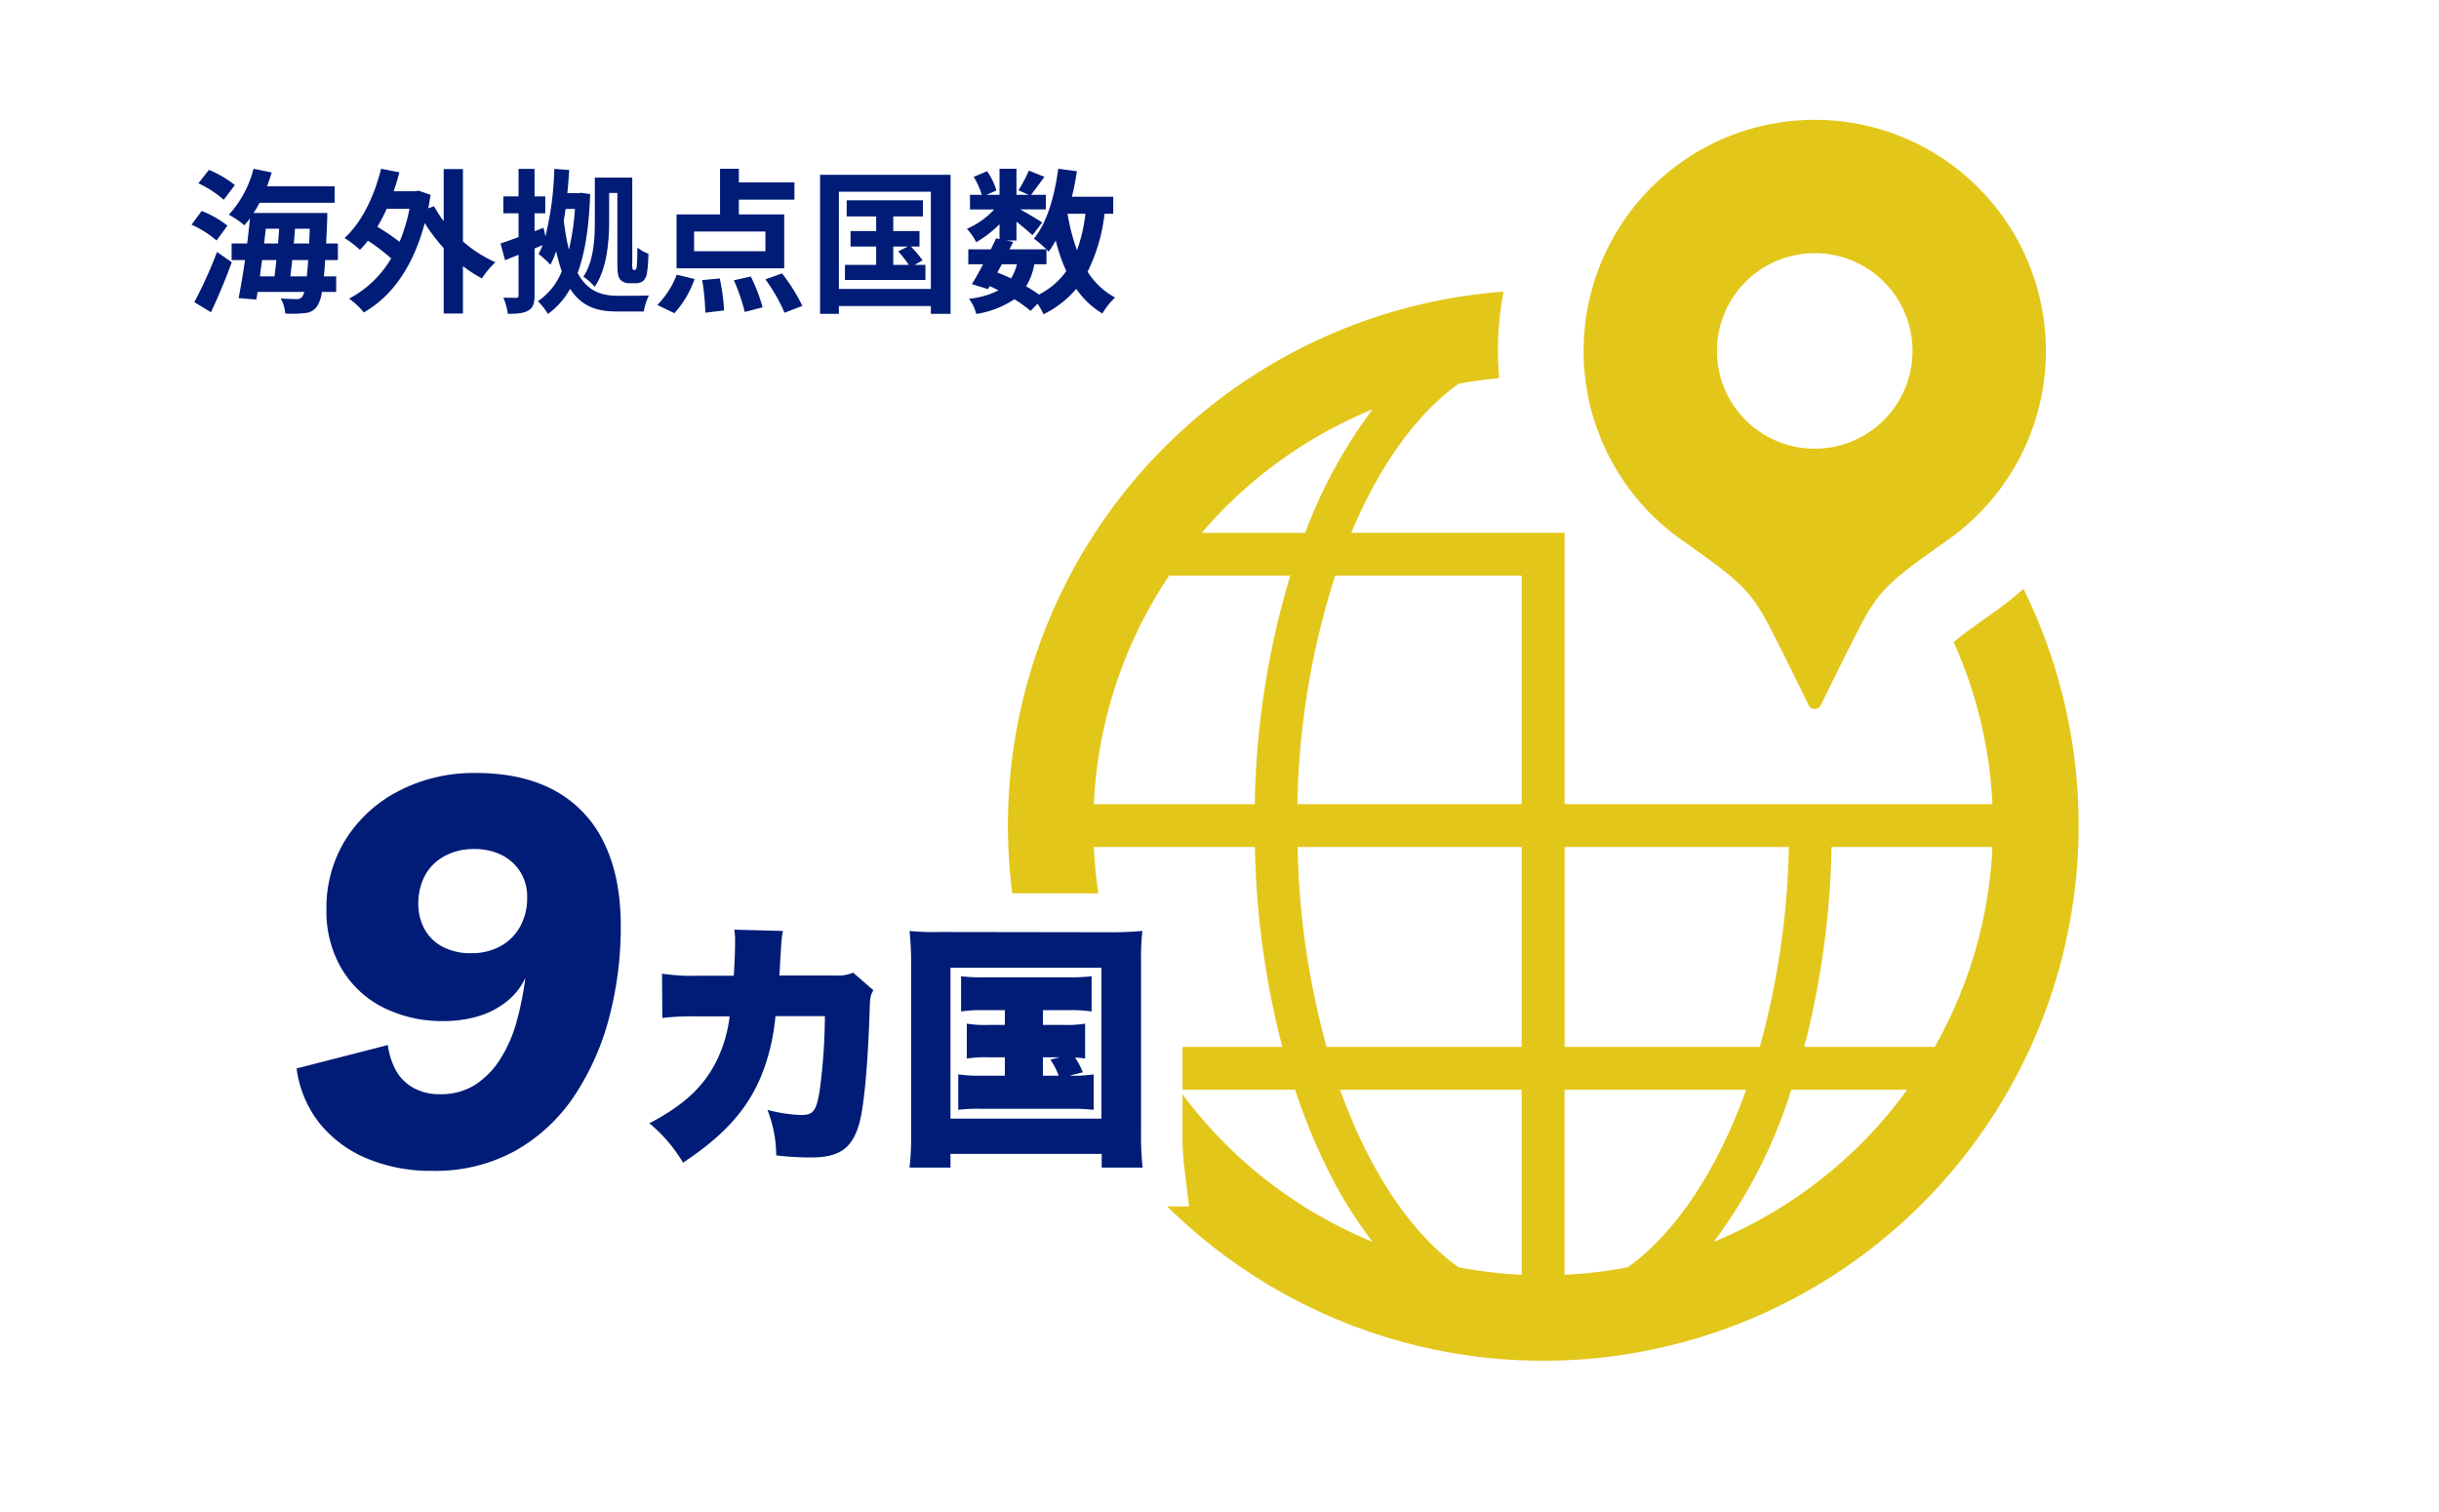 <svg xmlns="http://www.w3.org/2000/svg" width="471" height="292" viewBox="0 0 471 292">
  <g id="グループ_9304" data-name="グループ 9304" transform="translate(-309 -3368)">
    <rect id="長方形_2126" data-name="長方形 2126" width="471" height="292" transform="translate(309 3368)" fill="#fff"/>
    <g id="地球アイコン" transform="translate(468.457 3391.137)">
      <path id="パス_20701" data-name="パス 20701" d="M231.3,128.3a63.8,63.8,0,0,1-5.333,4.258c-4.324,3.065-6.677,4.749-8.149,6.024a86.37,86.37,0,0,1,7.49,31.3H142.68v-52.4H101.487a95.858,95.858,0,0,1,4.174-8.77c4.458-8.224,9.717-14.741,15.322-19.1.422-.328.844-.619,1.266-.925,2.565-.481,5.18-.819,7.817-1.075-.153-1.75-.259-3.506-.259-5.271a61.007,61.007,0,0,1,1.087-11.432A103.382,103.382,0,1,0,231.3,128.3ZM77.119,112.6a87,87,0,0,1,28.473-18.959,95.073,95.073,0,0,0-13,23.849H72.62C74.063,115.811,75.55,114.167,77.119,112.6ZM66.312,125.765H89.7a162.753,162.753,0,0,0-6.852,44.124H51.777A86.324,86.324,0,0,1,66.312,125.765Zm-3.384,91.006a86.265,86.265,0,0,1-11.151-38.609h31.1a165.722,165.722,0,0,0,5.3,38.609ZM77.119,235.45a87.525,87.525,0,0,1-8.867-10.4h22.4a114.554,114.554,0,0,0,7.739,18.228,83.249,83.249,0,0,0,7.221,11.145A87.066,87.066,0,0,1,77.119,235.45Zm57.287,25.339a87.753,87.753,0,0,1-12.154-1.437c-.425-.306-.847-.6-1.269-.921C112.569,251.9,104.967,240.471,99.6,225.8c-.087-.243-.165-.506-.256-.75h35.06Zm0-44.018H96.722a156.641,156.641,0,0,1-5.6-38.609h43.286Zm0-46.883H91.091a153,153,0,0,1,7.289-44.124h36.025v44.124Zm8.274,8.274h43.314a156.362,156.362,0,0,1-5.612,38.609h-37.7V178.163ZM156.1,258.43c-.419.325-.844.615-1.269.921a87.753,87.753,0,0,1-12.154,1.437V225.045h35.069a102.36,102.36,0,0,1-6.324,14.285C166.966,247.554,161.707,254.068,156.1,258.43ZM199.97,235.45a87.133,87.133,0,0,1-28.479,18.966,96.834,96.834,0,0,0,13.76-25.771c.431-1.169.819-2.394,1.219-3.6h22.365A87.815,87.815,0,0,1,199.97,235.45Zm14.188-18.678H188.965a166.245,166.245,0,0,0,5.271-38.609h31.073A86.3,86.3,0,0,1,214.158,216.772Z" transform="translate(0 -37.715)" fill="#e3c61a"/>
      <path id="パス_20702" data-name="パス 20702" d="M291.916,81.348c10.52,7.468,12.845,9.245,16.547,16.309,2.928,5.593,7.674,15.4,7.674,15.4a1.319,1.319,0,0,0,2.362,0s4.749-9.8,7.677-15.4c3.7-7.064,6.024-8.842,16.547-16.309a44.638,44.638,0,1,0-50.807,0Zm25.4-55.59a18.883,18.883,0,1,1-18.881,18.881A18.884,18.884,0,0,1,317.318,25.758Z" transform="translate(-126.328)" fill="#e3c61a"/>
    </g>
    <path id="パス_20834" data-name="パス 20834" d="M9.36-22.26A21.627,21.627,0,0,0,4.35-25.2L2.31-22.59A19.694,19.694,0,0,1,7.2-19.41ZM7.92-14.43a19.159,19.159,0,0,0-4.98-2.82L.99-14.61a19.962,19.962,0,0,1,4.83,3.06ZM4.74,2.31C6.12-.63,7.59-4.14,8.76-7.35L5.91-9.33A87.785,87.785,0,0,1,1.53.36ZM20.07-4.62c.12-.96.24-2.04.36-3.15h3.09q-.135,1.845-.27,3.15Zm-2.7-3.15c-.12,1.11-.24,2.19-.36,3.15H14.19c.12-1.02.27-2.07.42-3.15Zm-2.04-6.06h2.58c-.06.93-.15,1.89-.21,2.85H15Zm5.4,2.85c.09-.96.18-1.92.24-2.85h2.85c-.03,1.02-.09,1.98-.12,2.85Zm8.52,3.21v-3.21H26.97c.09-1.35.15-2.82.21-4.44.03-.42.03-1.44.03-1.44H12.96a21.469,21.469,0,0,0,1.17-1.98H28.62v-3.18H15.57c.33-.87.63-1.77.9-2.67l-3.51-.72a20.588,20.588,0,0,1-4.77,8.88,16.482,16.482,0,0,1,3,2.04c.36-.42.72-.84,1.08-1.32-.15,1.53-.33,3.18-.54,4.83h-3v3.21h2.58c-.39,2.76-.84,5.34-1.23,7.35l3.42.27.24-1.47h9.03a3.284,3.284,0,0,1-.39.9,1.187,1.187,0,0,1-1.11.48c-.6,0-1.77-.03-3.06-.12a6.815,6.815,0,0,1,.87,2.91,21,21,0,0,0,3.78-.09,3.028,3.028,0,0,0,2.4-1.35,6.551,6.551,0,0,0,.9-2.73h2.76v-3H26.55c.09-.93.18-1.95.24-3.15Zm13.83-9.9a34.007,34.007,0,0,1-1.92,6.39,36.894,36.894,0,0,0-4.29-2.91,31.667,31.667,0,0,0,1.8-3.48ZM53.4-25.35H49.68V-15.3a20.362,20.362,0,0,1-1.86-2.88l-1.11.42q.225-1.26.45-2.61l-2.34-.81-.63.12H40.02c.42-1.2.78-2.4,1.11-3.66l-3.54-.69c-1.32,5.37-3.75,10.38-7.05,13.38a21.507,21.507,0,0,1,2.97,2.28,14.749,14.749,0,0,0,1.53-1.77,38.287,38.287,0,0,1,4.5,3.42A20.376,20.376,0,0,1,31.41-.33a15.109,15.109,0,0,1,2.85,2.67C39.6-.69,43.77-6.42,46.02-14.91a34.058,34.058,0,0,0,3.66,4.83V2.55H53.4V-6.6a25.357,25.357,0,0,0,3.66,2.37,17.158,17.158,0,0,1,2.61-3.12,24.729,24.729,0,0,1-6.27-4.02Zm28.23,4.62h1.59V-7.38c0,2.34.18,2.91.6,3.42a2.3,2.3,0,0,0,1.68.66h1.23a2.206,2.206,0,0,0,1.44-.42,2.437,2.437,0,0,0,.75-1.44A27.641,27.641,0,0,0,89.22-9a7.015,7.015,0,0,1-2.13-1.2c0,1.53-.06,2.7-.09,3.27a3.569,3.569,0,0,1-.15.9.262.262,0,0,1-.27.15h-.21a.192.192,0,0,1-.21-.15,5.591,5.591,0,0,1-.06-1.29V-23.7H78.87v8.37c0,3.36-.18,7.74-2.22,10.77a10.324,10.324,0,0,1,2.19,1.95c2.4-3.45,2.79-8.88,2.79-12.72Zm-6.6,3.09a46.847,46.847,0,0,1-1.17,7.86,48.958,48.958,0,0,1-.99-5.58c.12-.75.24-1.5.36-2.28Zm1.17-3.12-.51.06H73.56c.15-1.47.27-2.97.36-4.47l-2.88-.21a61.164,61.164,0,0,1-1.71,13.02l-.36-1.65-1.74.66V-16.8H69.3v-3.27H67.23v-5.31H64.14v5.31H61.2v3.27h2.94v4.59c-1.29.48-2.49.9-3.48,1.23l.87,3.24,2.61-1.05v7.8c0,.39-.12.51-.48.51-.33,0-1.41,0-2.46-.03a11.633,11.633,0,0,1,.87,3.12c1.89,0,3.12-.12,3.99-.66.87-.51,1.17-1.38,1.17-2.94v-9.03l1.56-.63c-.24.6-.51,1.17-.78,1.71a17.055,17.055,0,0,1,2.28,2.07A17.5,17.5,0,0,0,71.4-9.48a36.642,36.642,0,0,0,1.08,3.87A12.484,12.484,0,0,1,67.86.18a11.188,11.188,0,0,1,1.95,2.46A14.977,14.977,0,0,0,74.1-2.22c2.25,3.48,5.25,4.38,9.03,4.38h5.19a11.6,11.6,0,0,1,.99-3.09c-1.14.06-4.98.06-5.97.06-3.24-.03-5.88-.87-7.8-4.41,1.44-3.84,2.19-8.82,2.43-15.24ZM111.81-9.48H98.04v-3.81h13.77Zm3.63-7.11h-8.76v-2.85h10.74v-3.33H106.68v-2.64h-3.63v8.82h-8.4V-6.18h20.79ZM94.23,2.49a19.158,19.158,0,0,0,3.9-6.6l-3.45-.84A16.521,16.521,0,0,1,90.93.9ZM99.6-3.9a42.942,42.942,0,0,1,.6,6.3l3.63-.45a40.191,40.191,0,0,0-.84-6.18Zm6.12.03a37.175,37.175,0,0,1,2.1,6.12l3.45-.9a32.562,32.562,0,0,0-2.28-5.94Zm6.09-.18A33.174,33.174,0,0,1,115.5,2.4l3.45-1.32a35.059,35.059,0,0,0-3.93-6.27Zm24.69-6.33h2.79l-1.83.93a22.842,22.842,0,0,1,2.04,2.61h-3Zm4.11,3.54,1.56-.87a23.153,23.153,0,0,0-2.25-2.67h1.65v-3H136.5V-16.2h5.73v-3.12H127.5v3.12h5.7v2.82h-4.95v3h4.95v3.54h-6.03v2.91h15.54V-6.84ZM126-2.19V-20.97h17.76V-2.19Zm-3.63-22.05V2.61H126V1.11h17.76v1.5h3.81V-24.24ZM166.08-6.96V-9.84c.18.18.3.33.42.45a19.03,19.03,0,0,0,1.38-2.16,31.759,31.759,0,0,0,2.04,5.91,14.737,14.737,0,0,1-5.28,4.53,27.94,27.94,0,0,0-2.49-1.59,12.125,12.125,0,0,0,1.59-4.26Zm-8.61,0h2.91a9.122,9.122,0,0,1-1.14,2.73c-.87-.42-1.74-.78-2.64-1.14Zm16.14-9.75a32.1,32.1,0,0,1-1.62,7.05,37.852,37.852,0,0,1-1.83-7.05Zm5.37,0v-3.3H171c.39-1.59.72-3.24.96-4.92l-3.6-.48c-.72,5.34-2.16,10.44-4.71,13.5a20.8,20.8,0,0,1,2.43,2.07h-7.14l.72-1.44-1.29-.27h1.92v-3.63c1.17.93,2.43,1.98,3.09,2.61l1.89-2.46c-.66-.45-2.79-1.71-4.23-2.52h4.92v-2.82h-2.85c.72-.93,1.65-2.19,2.58-3.48l-3-1.2a28.977,28.977,0,0,1-2.01,3.81l1.98.87h-2.37v-5.04h-3.27v5.04H154.5l1.92-.84a12.781,12.781,0,0,0-1.8-3.72l-2.58,1.08a15.982,15.982,0,0,1,1.56,3.48h-2.28v2.82H156a15.937,15.937,0,0,1-5.28,3.75,10.793,10.793,0,0,1,1.8,2.58,21.622,21.622,0,0,0,4.5-3.48v2.88l-.66-.15c-.3.66-.66,1.38-1.02,2.13h-4.35v2.88h2.85c-.75,1.44-1.5,2.79-2.16,3.84l3.12.96.33-.57a17.3,17.3,0,0,1,1.68.81,15.764,15.764,0,0,1-5.7,1.62,7.88,7.88,0,0,1,1.41,2.94A18.405,18.405,0,0,0,159.9-.21a28.429,28.429,0,0,1,3.12,2.25L164.37.66a13.545,13.545,0,0,1,1.14,2.04,19.485,19.485,0,0,0,6.33-4.92,16.283,16.283,0,0,0,5.04,4.77,13.776,13.776,0,0,1,2.46-3.09,14.08,14.08,0,0,1-5.31-4.98,33.757,33.757,0,0,0,3.27-11.19Z" transform="translate(345 3426)" fill="#001c77"/>
    <g id="グループ_9136" data-name="グループ 9136" transform="translate(-47 -171)">
      <g id="グループ_8753" data-name="グループ 8753" transform="translate(-515 1337)">
        <path id="パス_20838" data-name="パス 20838" d="M29.493,1.13a31.973,31.973,0,0,1-12.6-2.373A23.149,23.149,0,0,1,7.74-8.023,21.459,21.459,0,0,1,3.277-18.645l17.628-4.52a13.984,13.984,0,0,0,1.469,4.746,8.616,8.616,0,0,0,3.333,3.447,10.161,10.161,0,0,0,5.254,1.3,12.311,12.311,0,0,0,6.78-1.808A16.142,16.142,0,0,0,42.6-20.453a26.3,26.3,0,0,0,3.164-7.232A60.259,60.259,0,0,0,47.46-36.16a12.473,12.473,0,0,1-3.673,4.633A16.063,16.063,0,0,1,38.25-28.7a23.144,23.144,0,0,1-6.5.9A25.183,25.183,0,0,1,19.832-30.51a19.552,19.552,0,0,1-7.967-7.571A21.848,21.848,0,0,1,9.04-49.268,24.967,24.967,0,0,1,12.825-63,26.36,26.36,0,0,1,23.165-72.32a31.5,31.5,0,0,1,14.69-3.39q9.04,0,15.255,3.39a22.4,22.4,0,0,1,9.492,10q3.277,6.611,3.277,16.216a68.664,68.664,0,0,1-2.2,17.458A50.069,50.069,0,0,1,57.008-13.5,33.465,33.465,0,0,1,45.652-2.825,31.908,31.908,0,0,1,29.493,1.13Zm7.458-42.036a11.521,11.521,0,0,0,5.707-1.356,9.629,9.629,0,0,0,3.785-3.785A11.283,11.283,0,0,0,47.8-51.641a9.039,9.039,0,0,0-1.356-5.029,9.056,9.056,0,0,0-3.616-3.22,11.473,11.473,0,0,0-5.2-1.13,11.7,11.7,0,0,0-5.876,1.413,9.245,9.245,0,0,0-3.729,3.785A11.516,11.516,0,0,0,26.781-50.4a9.969,9.969,0,0,0,1.187,4.8,8.357,8.357,0,0,0,3.5,3.446A11.43,11.43,0,0,0,36.951-40.906Z" transform="translate(925 2427)" fill="#001c77"/>
        <path id="パス_20838_-_アウトライン" data-name="パス 20838 - アウトライン" d="M29.493,8.63A39.556,39.556,0,0,1,13.964,5.661,30.673,30.673,0,0,1,1.906-3.31,28.947,28.947,0,0,1-4.145-17.565l-.97-6.67,15.371-3.941a26.8,26.8,0,0,1-4.874-6.134A29.338,29.338,0,0,1,1.54-49.268,32.454,32.454,0,0,1,6.5-67.032a33.883,33.883,0,0,1,13.216-11.95A39.058,39.058,0,0,1,37.855-83.21c7.268,0,13.608,1.449,18.846,4.306a29.864,29.864,0,0,1,12.62,13.254c2.692,5.431,4.057,12.007,4.057,19.547a76.486,76.486,0,0,1-2.448,19.358A57.778,57.778,0,0,1,63.257-9.355,41.053,41.053,0,0,1,49.385,3.68,39.434,39.434,0,0,1,29.493,8.63ZM13.065-13.412q.243.347.51.677a15.629,15.629,0,0,0,6.248,4.588,23.621,23.621,0,0,0,8,1.734,16.728,16.728,0,0,1-5.927-2.1A16.081,16.081,0,0,1,16.142-14.2ZM48.389-37.069l6.51,1.862a68.064,68.064,0,0,1-1.908,9.529A33.9,33.9,0,0,1,48.91-16.4a23.993,23.993,0,0,1-6.083,6.523,25.824,25.824,0,0,0,7.933-7.777,42.826,42.826,0,0,0,5.66-12.893A61.481,61.481,0,0,0,58.379-46.1c0-5.208-.84-9.543-2.5-12.884a14.943,14.943,0,0,0-6.364-6.747,20.2,20.2,0,0,0-6.662-2.12A17.621,17.621,0,0,1,46.181-66.6a16.5,16.5,0,0,1,6.554,5.847,16.44,16.44,0,0,1,2.564,9.11,18.734,18.734,0,0,1-2.307,9.249A17.052,17.052,0,0,1,48.389-37.069ZM29.824-67.008a21.8,21.8,0,0,0-3.214,1.349,18.821,18.821,0,0,0-7.463,6.7,17.48,17.48,0,0,0-2.608,9.7,14.377,14.377,0,0,0,1.809,7.417,12.089,12.089,0,0,0,4.982,4.707,15.381,15.381,0,0,0,4.4,1.5,15.744,15.744,0,0,1-6.371-6.4A17.435,17.435,0,0,1,19.281-50.4a18.98,18.98,0,0,1,2.1-8.9,16.667,16.667,0,0,1,6.668-6.826A17.421,17.421,0,0,1,29.824-67.008Z" transform="translate(925 2427)" fill="#fff"/>
      </g>
      <g id="グループ_8752" data-name="グループ 8752" transform="translate(-515 1337)">
        <path id="パス_20837" data-name="パス 20837" d="M11.8-32.55a39.019,39.019,0,0,1-6.95-.4L4.9-24.4a51.167,51.167,0,0,1,6.75-.3H17.9a26.5,26.5,0,0,1-2.5,8.55c-2.5,5.05-6.35,8.6-13,12.1a28.9,28.9,0,0,1,6.5,7.6C19.05-3.15,23.8-9.65,26-19.75a42.866,42.866,0,0,0,.75-5H36.3a115.5,115.5,0,0,1-.95,13.95C34.7-6.45,34.1-5.65,31.7-5.65a28.64,28.64,0,0,1-6.5-1,24.609,24.609,0,0,1,1.7,8.8,58.56,58.56,0,0,0,6.55.4c5.55,0,7.95-1.6,9.4-6.25,1-3.3,1.75-11.65,2.1-22.35.05-2.3.15-2.7.7-3.7l-3.9-3.4a7.23,7.23,0,0,1-3.35.55H27.5c.1-1.2.1-1.2.15-2.55.3-4.75.3-4.9.55-6.05l-9.4-.25a13.992,13.992,0,0,1,.15,2.5c0,1.55-.1,4.45-.25,6.4ZM71.05-25.9v2.85H67.8a21.259,21.259,0,0,1-4.1-.25v6.75a21.579,21.579,0,0,1,4.1-.25h3.25v3.55h-4.5a26.224,26.224,0,0,1-4.5-.25v6.85a31.118,31.118,0,0,1,4.5-.2h17.1a35.758,35.758,0,0,1,4.55.2V-13.5a27.128,27.128,0,0,1-4.65.25l2.55-.65a13.566,13.566,0,0,0-1.5-2.85,12.894,12.894,0,0,1,1.95.2V-23.3a20.676,20.676,0,0,1-4.05.25H78.4V-25.9h4.95a26.286,26.286,0,0,1,4.45.25v-6.8a32.115,32.115,0,0,1-4.45.2H67a31.288,31.288,0,0,1-4.4-.2v6.8A25.992,25.992,0,0,1,67-25.9Zm7.35,9.1h3.25l-1.8.45a15.1,15.1,0,0,1,1.6,3.1H78.4ZM52.95-2.4a56.2,56.2,0,0,1-.3,6.9h7.9V1.85h29.2V4.5h7.9a59.668,59.668,0,0,1-.3-6.9V-35.3a50.835,50.835,0,0,1,.25-5.9c-1.85.15-3.6.25-5.85.25L58.55-41a47.233,47.233,0,0,1-5.9-.2c.2,2.25.3,3.95.3,5.9Zm7.6-31.7H89.7V-4.95H60.55Z" transform="translate(994.5 2423)" fill="#001c77"/>
        <path id="パス_20837_-_アウトライン" data-name="パス 20837 - アウトライン" d="M44.363-49.727l9.164,1.078a41.089,41.089,0,0,0,5.024.149l33.211.05c2.006,0,3.574-.091,5.233-.225l9.065-.735-1,9.039a43.961,43.961,0,0,0-.2,5.072V-2.4a52.569,52.569,0,0,0,.246,6l1.018,8.4H82.25V9.35H68.05V12H44.186l.643-5.3c-3.557,2.885-7.9,3.351-11.379,3.351a63.859,63.859,0,0,1-7.229-.431l-6.486-.59-.2-4.055a66.872,66.872,0,0,1-6.5,4.835L6.655,14.018,2.565,7.565A21.558,21.558,0,0,0-2.472,1.652l-8.41-7.187,9.789-5.152c4.407-2.32,6.788-4.338,8.323-6.4-.469.036-.958.083-1.536.145l-8.245.877L-2.7-41.58l8.59,1.2a31.658,31.658,0,0,0,5.528.327c-.011-.1-.024-.212-.043-.339l-1.256-8.794,27.334.727L35.636-40.1H38.4l4.281-1.752L45.234-39.9q-.026-.308-.055-.631Z" transform="translate(994.5 2423)" fill="#fff"/>
        <path id="パス_20836" data-name="パス 20836" d="M29.493,1.13a31.973,31.973,0,0,1-12.6-2.373A23.149,23.149,0,0,1,7.74-8.023,21.459,21.459,0,0,1,3.277-18.645l17.628-4.52a13.984,13.984,0,0,0,1.469,4.746,8.616,8.616,0,0,0,3.333,3.447,10.161,10.161,0,0,0,5.254,1.3,12.311,12.311,0,0,0,6.78-1.808A16.142,16.142,0,0,0,42.6-20.453a26.3,26.3,0,0,0,3.164-7.232A60.259,60.259,0,0,0,47.46-36.16a12.473,12.473,0,0,1-3.673,4.633A16.063,16.063,0,0,1,38.25-28.7a23.144,23.144,0,0,1-6.5.9A25.183,25.183,0,0,1,19.832-30.51a19.552,19.552,0,0,1-7.967-7.571A21.848,21.848,0,0,1,9.04-49.268,24.967,24.967,0,0,1,12.825-63,26.36,26.36,0,0,1,23.165-72.32a31.5,31.5,0,0,1,14.69-3.39q9.04,0,15.255,3.39a22.4,22.4,0,0,1,9.492,10q3.277,6.611,3.277,16.216a68.664,68.664,0,0,1-2.2,17.458A50.069,50.069,0,0,1,57.008-13.5,33.465,33.465,0,0,1,45.652-2.825,31.908,31.908,0,0,1,29.493,1.13Zm7.458-42.036a11.521,11.521,0,0,0,5.707-1.356,9.629,9.629,0,0,0,3.785-3.785A11.283,11.283,0,0,0,47.8-51.641a9.039,9.039,0,0,0-1.356-5.029,9.056,9.056,0,0,0-3.616-3.22,11.473,11.473,0,0,0-5.2-1.13,11.7,11.7,0,0,0-5.876,1.413,9.245,9.245,0,0,0-3.729,3.785A11.516,11.516,0,0,0,26.781-50.4a9.969,9.969,0,0,0,1.187,4.8,8.357,8.357,0,0,0,3.5,3.446A11.43,11.43,0,0,0,36.951-40.906Z" transform="translate(925 2427)" fill="#001c77"/>
        <path id="パス_20835" data-name="パス 20835" d="M11.8-32.55a39.019,39.019,0,0,1-6.95-.4L4.9-24.4a51.167,51.167,0,0,1,6.75-.3H17.9a26.5,26.5,0,0,1-2.5,8.55c-2.5,5.05-6.35,8.6-13,12.1a28.9,28.9,0,0,1,6.5,7.6C19.05-3.15,23.8-9.65,26-19.75a42.866,42.866,0,0,0,.75-5H36.3a115.5,115.5,0,0,1-.95,13.95C34.7-6.45,34.1-5.65,31.7-5.65a28.64,28.64,0,0,1-6.5-1,24.609,24.609,0,0,1,1.7,8.8,58.56,58.56,0,0,0,6.55.4c5.55,0,7.95-1.6,9.4-6.25,1-3.3,1.75-11.65,2.1-22.35.05-2.3.15-2.7.7-3.7l-3.9-3.4a7.23,7.23,0,0,1-3.35.55H27.5c.1-1.2.1-1.2.15-2.55.3-4.75.3-4.9.55-6.05l-9.4-.25a13.992,13.992,0,0,1,.15,2.5c0,1.55-.1,4.45-.25,6.4ZM71.05-25.9v2.85H67.8a21.259,21.259,0,0,1-4.1-.25v6.75a21.579,21.579,0,0,1,4.1-.25h3.25v3.55h-4.5a26.224,26.224,0,0,1-4.5-.25v6.85a31.118,31.118,0,0,1,4.5-.2h17.1a35.758,35.758,0,0,1,4.55.2V-13.5a27.128,27.128,0,0,1-4.65.25l2.55-.65a13.566,13.566,0,0,0-1.5-2.85,12.894,12.894,0,0,1,1.95.2V-23.3a20.676,20.676,0,0,1-4.05.25H78.4V-25.9h4.95a26.286,26.286,0,0,1,4.45.25v-6.8a32.115,32.115,0,0,1-4.45.2H67a31.288,31.288,0,0,1-4.4-.2v6.8A25.992,25.992,0,0,1,67-25.9Zm7.35,9.1h3.25l-1.8.45a15.1,15.1,0,0,1,1.6,3.1H78.4ZM52.95-2.4a56.2,56.2,0,0,1-.3,6.9h7.9V1.85h29.2V4.5h7.9a59.668,59.668,0,0,1-.3-6.9V-35.3a50.835,50.835,0,0,1,.25-5.9c-1.85.15-3.6.25-5.85.25L58.55-41a47.233,47.233,0,0,1-5.9-.2c.2,2.25.3,3.95.3,5.9Zm7.6-31.7H89.7V-4.95H60.55Z" transform="translate(994 2423)" fill="#001c77"/>
      </g>
    </g>
  </g>
</svg>
